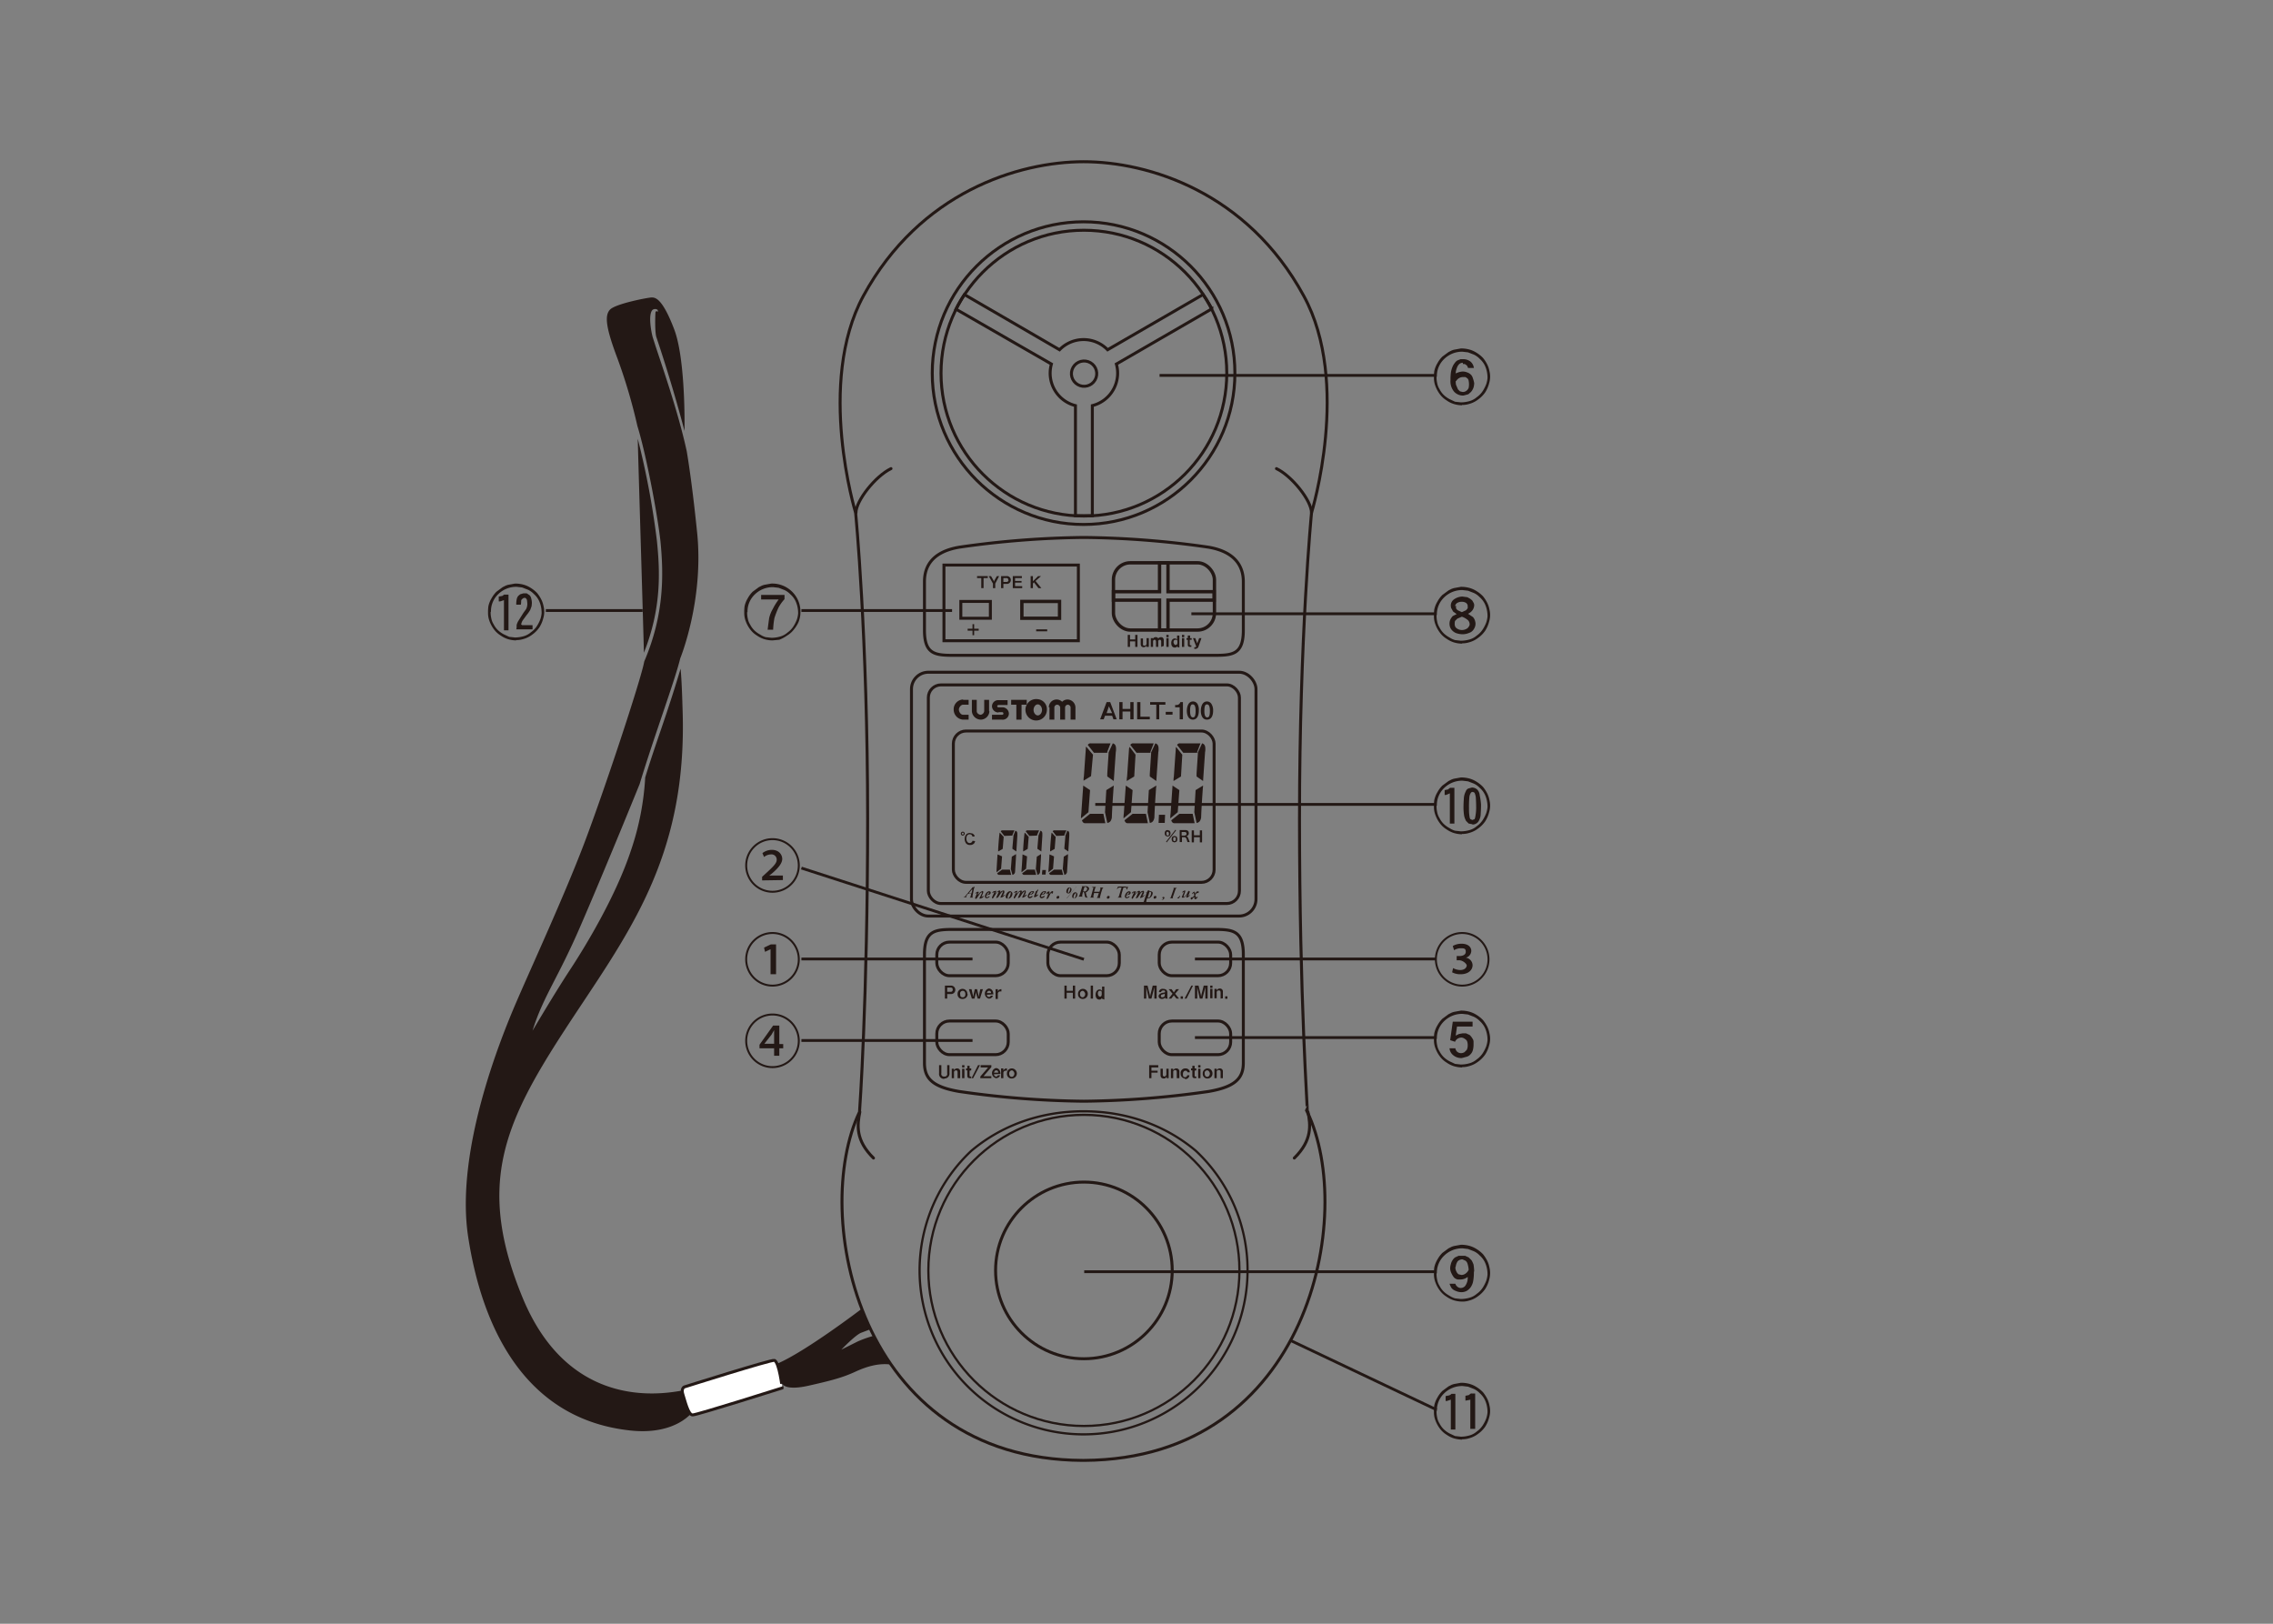 <svg id="レイヤー_3" data-name="レイヤー 3" xmlns="http://www.w3.org/2000/svg" viewBox="0 0 700 500"><rect x="0" y="0" width="700" height="500" fill="#808080" stroke="none"/><title>AHLT-100_NameOftheParts</title><path d="M159,197.2a9.2,9.2,0,0,1-2.6-.4,8.3,8.3,0,0,1-2.2-1.1,7.4,7.4,0,0,1-2-1.8,9.7,9.7,0,0,1-1.4-2.5,7,7,0,0,1-.5-2.7,14,14,0,0,1,.1-2,8,8,0,0,1,1-2.5,8.7,8.7,0,0,1,1.5-2l1.9-1.4,1-.5.6-.2,2.2-.4a9.5,9.5,0,0,1,2.5.3,7.9,7.9,0,0,1,2.3,1,10,10,0,0,1,2,1.6,11.2,11.2,0,0,1,1.3,2,7.9,7.9,0,0,1,.7,2.1,7.1,7.1,0,0,1,.2,1.5,6.9,6.9,0,0,1-.3,2.2,9.7,9.7,0,0,1-1.2,2.8,9.1,9.1,0,0,1-2.3,2.3,7.9,7.9,0,0,1-2.7,1.3,6.9,6.9,0,0,1-2.2.3m-7.8-8.7a8.1,8.1,0,0,0,.2,2,5.1,5.1,0,0,0,.7,1.8,6.9,6.9,0,0,0,1.3,1.8,8.3,8.3,0,0,0,1.8,1.3l1.7.8,1.8.2a9.9,9.9,0,0,0,2.7-.4,5.9,5.9,0,0,0,2.2-1.2,6.9,6.9,0,0,0,1.9-2,11.8,11.8,0,0,0,1-2,7.8,7.8,0,0,0,.4-1.9,9,9,0,0,0-.2-2,8.2,8.2,0,0,0-.7-2,6.7,6.7,0,0,0-1.5-1.9,6,6,0,0,0-1.8-1.3l-1.8-.7-1.7-.2a7.9,7.9,0,0,0-5.6,2.2,7.3,7.3,0,0,0-2.3,5.5m4.1-5.3h1.3v11h-1.4v-9.3l-1.2.4h-.4v-1.5l1.1-.2.7-.5m5.4,9.5h3.2v1.3H159a4.4,4.4,0,0,0,.1-.7c0-.3,0-.5,0-.6a4.4,4.4,0,0,1,.6-1.4l1.5-2.4.8-1.1a3.1,3.1,0,0,0,.3-.8,3.9,3.9,0,0,0,.1-.8,9.5,9.5,0,0,0-.1-1.1,1,1,0,0,0-.2-.5l-.3-.3h-.3a.9.9,0,0,0-.6.3.8.8,0,0,0-.4.6c0,.3,0,.7-.1,1.2h-1.4a6.2,6.2,0,0,1,.1-1.5,2.4,2.4,0,0,1,.5-1.2l.6-.5,1-.3h1l.9.6a2,2,0,0,1,.5,1,5.8,5.8,0,0,1,.2,1.3,9.4,9.4,0,0,1-.1,1.1l-.4,1.1a12.4,12.4,0,0,1-1.2,1.7l-1.1,1.5a3.4,3.4,0,0,0-.5,1.3" style="fill:#231815"/><path d="M237.9,197.2a9.2,9.2,0,0,1-2.6-.4,8.3,8.3,0,0,1-2.2-1.1,7.4,7.4,0,0,1-2-1.8,9.6,9.6,0,0,1-1.4-2.5,7,7,0,0,1-.5-2.7,14,14,0,0,1,.1-2,7.9,7.9,0,0,1,1-2.5,8.6,8.6,0,0,1,1.5-2l1.9-1.4,1-.5.6-.2,2.2-.4a8.7,8.7,0,0,1,7.9,4.4,8.5,8.5,0,0,1,1.1,4.3v.3a8.2,8.2,0,0,1-.6,2.9,9.8,9.8,0,0,1-1.3,2.1,7.5,7.5,0,0,1-2.2,2A11.2,11.2,0,0,1,240,197l-2.1.2m-7.8-8.7a8.1,8.1,0,0,0,.2,2,5.1,5.1,0,0,0,.7,1.8,7,7,0,0,0,1.3,1.8,8,8,0,0,0,1.8,1.3,6.2,6.2,0,0,0,1.7.8l1.8.2a10,10,0,0,0,2.7-.4,5.8,5.8,0,0,0,2.2-1.2,7,7,0,0,0,1.9-2,11.9,11.9,0,0,0,1-2,7.9,7.9,0,0,0,.4-1.9,9.2,9.2,0,0,0-.2-2,8.3,8.3,0,0,0-.7-2,6.7,6.7,0,0,0-1.5-1.9,6,6,0,0,0-1.8-1.3l-1.8-.7-1.7-.2a7.9,7.9,0,0,0-5.6,2.2,7.3,7.3,0,0,0-2.3,5.5m4.2-5.3h7.2v1.3a13.4,13.4,0,0,0-1.8,2.5,26,26,0,0,0-1.3,3.3,23.9,23.9,0,0,0-.4,3.6h-1.7q.4-3.2.5-3.7a10.1,10.1,0,0,1,1.1-2.7,19,19,0,0,1,1.8-2.9h-5.4Z" style="fill:#231815"/><path d="M450.3,198.2a9.2,9.2,0,0,1-2.6-.4,8.3,8.3,0,0,1-2.2-1.1,7.4,7.4,0,0,1-2-1.8,9.6,9.6,0,0,1-1.4-2.5,6.9,6.9,0,0,1-.5-2.7,14,14,0,0,1,.1-2,7.9,7.9,0,0,1,1-2.5,8.6,8.6,0,0,1,1.5-2l1.9-1.4,1-.5.6-.2,2.2-.4a9.7,9.7,0,0,1,2.5.3,8.1,8.1,0,0,1,2.3,1,10,10,0,0,1,2,1.6,11.2,11.2,0,0,1,1.3,2,8,8,0,0,1,.7,2.1,7.1,7.1,0,0,1,.2,1.5,6.9,6.9,0,0,1-.3,2.2,9.6,9.6,0,0,1-1.2,2.8,9,9,0,0,1-2.3,2.3,7.8,7.8,0,0,1-2.7,1.3,6.9,6.9,0,0,1-2.2.3m-7.8-8.7a8.1,8.1,0,0,0,.2,2,5.1,5.1,0,0,0,.7,1.8,7,7,0,0,0,1.3,1.8,8,8,0,0,0,1.8,1.3,6.2,6.2,0,0,0,1.7.8l1.8.2a9.9,9.9,0,0,0,2.7-.4,5.8,5.8,0,0,0,2.2-1.2,7.1,7.1,0,0,0,1.9-2,11.9,11.9,0,0,0,1-2,7.8,7.8,0,0,0,.4-1.9,9.3,9.3,0,0,0-.2-2,8.2,8.2,0,0,0-.7-2,6.7,6.7,0,0,0-1.5-1.9,6,6,0,0,0-1.8-1.3l-1.8-.7-1.7-.2a7.9,7.9,0,0,0-5.6,2.2,7.3,7.3,0,0,0-2.3,5.5m7.9-5.7,1.5.2.9.5.6.5.4.7a1.7,1.7,0,0,1,.2.7,2.8,2.8,0,0,1-.6,1.7,3.6,3.6,0,0,1-1.3,1l1.5,1a2.8,2.8,0,0,1,.6,1,4.3,4.3,0,0,1,.2.9,3,3,0,0,1-.5,1.8,2.6,2.6,0,0,1-1.5,1.2,5,5,0,0,1-1.8.4,5.9,5.9,0,0,1-2.3-.4,3.5,3.5,0,0,1-1.5-1.3,3,3,0,0,1-.4-1.4,3.2,3.2,0,0,1,.2-1.3,4.5,4.5,0,0,1,.8-1.2l1.2-.6-1.1-.8-.6-1.1a2.9,2.9,0,0,1-.1-.6,2.3,2.3,0,0,1,.8-1.9,4.6,4.6,0,0,1,2.9-1M448,192a1.8,1.8,0,0,0,.3,1.2,2.6,2.6,0,0,0,1.9.8,2.7,2.7,0,0,0,1.3-.3,1.6,1.6,0,0,0,.8-.7,1.2,1.2,0,0,0,.3-.8,1.9,1.9,0,0,0-.4-1.1,5.3,5.3,0,0,0-2-1.2l-1.4.6-.7.7a2.4,2.4,0,0,0-.1.8m.4-5.5v.8a1.7,1.7,0,0,0,.7.7l1.1.5,1.3-.6.5-.6v-.6h0a1.2,1.2,0,0,0-.6-1.1,2.4,2.4,0,0,0-1.2-.3,2.8,2.8,0,0,0-1.5.4,1.5,1.5,0,0,0-.6,1" style="fill:#231815"/><path d="M450.3,256.9a9.2,9.2,0,0,1-2.6-.4,8.3,8.3,0,0,1-2.2-1.1,7.4,7.4,0,0,1-2-1.8,9.6,9.6,0,0,1-1.4-2.5,7,7,0,0,1-.5-2.7,14.1,14.1,0,0,1,.1-2,8,8,0,0,1,1-2.5,8.7,8.7,0,0,1,1.5-2l1.9-1.4,1-.5.6-.2,2.2-.4a9.7,9.7,0,0,1,2.5.3,8.1,8.1,0,0,1,2.3,1,10.2,10.2,0,0,1,2,1.6,11.2,11.2,0,0,1,1.3,2,7.9,7.9,0,0,1,.7,2.1,7.2,7.2,0,0,1,.2,1.5,6.9,6.9,0,0,1-.3,2.2,9.6,9.6,0,0,1-1.2,2.8,9.1,9.1,0,0,1-2.3,2.3,7.8,7.8,0,0,1-2.7,1.3,6.9,6.9,0,0,1-2.2.3m-7.8-8.7a8.1,8.1,0,0,0,.2,2,5.1,5.1,0,0,0,.7,1.8,6.9,6.9,0,0,0,1.3,1.8,8,8,0,0,0,1.8,1.3,6.1,6.1,0,0,0,1.7.8l1.8.2a9.9,9.9,0,0,0,2.7-.4,5.8,5.8,0,0,0,2.2-1.2,7,7,0,0,0,1.9-2,11.8,11.8,0,0,0,1-2,7.9,7.9,0,0,0,.4-1.9,9.1,9.1,0,0,0-.2-2,8.2,8.2,0,0,0-.7-2,6.7,6.7,0,0,0-1.5-1.9,6,6,0,0,0-1.8-1.3l-1.8-.7-1.7-.2a7.9,7.9,0,0,0-5.6,2.2,7.3,7.3,0,0,0-2.3,5.5m4.1-5.5h1.3v11h-1.4v-9.3l-1.2.5h-.4v-1.5l1-.2.8-.6m6.7,11.3-1.1-.2-.8-.8a5.9,5.9,0,0,1-.6-1.6,17.3,17.3,0,0,1-.2-2.3c0-.6,0-1.5.1-2.8a5.3,5.3,0,0,1,.6-2.4,1.5,1.5,0,0,1,.8-.9l1.1-.3a2.5,2.5,0,0,1,1.6.6,2.8,2.8,0,0,1,.8,1.8,21.2,21.2,0,0,1,.4,2.8c0,.6,0,1.5-.1,2.8a4.5,4.5,0,0,1-.6,2.3,2.1,2.1,0,0,1-.8.8,2.2,2.2,0,0,1-1.1.3m0-10a.5.5,0,0,0-.5.2,2.8,2.8,0,0,0-.5,1.5,32.1,32.1,0,0,0-.1,3.4,13.8,13.8,0,0,0,.2,2.7c.1.4.2.6.4.6l.4.2.6-.2c.1,0,.2-.2.3-.6a14.9,14.9,0,0,0,.3-3.4q0-1-.1-2.7a4.7,4.7,0,0,0-.4-1.5l-.6-.3" style="fill:#231815"/><path d="M450.3,303.8a8.4,8.4,0,1,1,8.4-8.4,8.4,8.4,0,0,1-8.4,8.4m-7.8-8.4a7.8,7.8,0,1,0,7.8-7.8,7.8,7.8,0,0,0-7.8,7.8m5,2.7a4.6,4.6,0,0,0,2.2.6c1.5,0,2-.9,2-1.4s-1.2-1.6-2.3-1.6h-.8v-1.3h.8c.9,0,2-.3,2-1.3s-.4-1.1-1.6-1.1a3.8,3.8,0,0,0-2,.6l-.4-1.3a5.3,5.3,0,0,1,2.7-.7c2.1,0,3,1.1,3,2.2a2.2,2.2,0,0,1-1.7,2.1h0a2.4,2.4,0,0,1,2.1,2.3c0,1.5-1.3,2.8-3.7,2.8a5.3,5.3,0,0,1-2.6-.6Z" style="fill:#231815"/><path d="M237.9,303.8a8.4,8.4,0,1,1,8.4-8.4,8.4,8.4,0,0,1-8.4,8.4m-7.8-8.4a7.8,7.8,0,1,0,7.8-7.8,7.8,7.8,0,0,0-7.8,7.8m7.2-3.1h0l-1.7.8-.3-1.3,2.1-1H239V300h-1.7Z" style="fill:#231815"/><line x1="168.1" y1="188" x2="197.9" y2="188" style="fill:none;stroke:#231815;stroke-width:0.866px"/><path d="M450.3,124.8a9,9,0,0,1-2.6-.4,8,8,0,0,1-2.2-1.1,7.4,7.4,0,0,1-2-1.8,9.8,9.8,0,0,1-1.4-2.5,7,7,0,0,1-.5-2.7,14,14,0,0,1,.1-2,8,8,0,0,1,1-2.5,8.7,8.7,0,0,1,1.5-2l1.9-1.4,1-.5.6-.2,2.2-.4a9.5,9.5,0,0,1,2.5.3,8,8,0,0,1,2.3,1,10.1,10.1,0,0,1,2,1.6,11.2,11.2,0,0,1,1.3,2,7.9,7.9,0,0,1,.7,2.1,7.1,7.1,0,0,1,.2,1.5,6.9,6.9,0,0,1-.3,2.2,9.6,9.6,0,0,1-1.2,2.8,9.1,9.1,0,0,1-2.3,2.3,7.9,7.9,0,0,1-2.7,1.3,6.9,6.9,0,0,1-2.2.3m-7.8-8.7a8.3,8.3,0,0,0,.2,2,5.1,5.1,0,0,0,.7,1.8,7,7,0,0,0,1.3,1.8,8.3,8.3,0,0,0,1.8,1.3l1.7.8,1.8.2a9.9,9.9,0,0,0,2.7-.4,5.9,5.9,0,0,0,2.2-1.2,6.9,6.9,0,0,0,1.9-2,11.8,11.8,0,0,0,1-2,7.9,7.9,0,0,0,.4-1.9,9.1,9.1,0,0,0-.2-2,8.3,8.3,0,0,0-.7-2,6.7,6.7,0,0,0-1.5-1.9,6,6,0,0,0-1.8-1.3l-1.8-.7-1.7-.2a7.9,7.9,0,0,0-5.6,2.2,7.3,7.3,0,0,0-2.3,5.5m8-4.3a1.8,1.8,0,0,0-1.1.4,2.8,2.8,0,0,0-.7,1.1,5.1,5.1,0,0,0-.4,1.8,5.8,5.8,0,0,1,2.1-.6,3.8,3.8,0,0,1,1.5.3,2.8,2.8,0,0,1,1.2.8,2.5,2.5,0,0,1,.5,1,7.9,7.9,0,0,1,.4,1.5,5.3,5.3,0,0,1-.2,1.3,3.9,3.9,0,0,1-.8,1.4l-.8.7-1.5.4a3.7,3.7,0,0,1-2.9-1.2,5,5,0,0,1-1.1-3.6,16.9,16.9,0,0,1,.1-2.1,7.2,7.2,0,0,1,.5-1.9,4.3,4.3,0,0,1,.7-1.2,2.7,2.7,0,0,1,.8-.8l1-.4h.7a3.7,3.7,0,0,1,2.3.7,3,3,0,0,1,1.1,2h-1.8a2.3,2.3,0,0,0-.4-.8l-.6-.4h-.6m-2.2,5.2a5.7,5.7,0,0,0,.1,1.2l.6,1.4.6.6.8.2a1.7,1.7,0,0,0,1.1-.3,1.9,1.9,0,0,0,.8-1,6,6,0,0,0,.1-1,6.2,6.2,0,0,0-.1-1.1,1.4,1.4,0,0,0-.4-.8l-.6-.4h-.7a2.5,2.5,0,0,0-2.2,1.3" style="fill:#231815"/><line x1="357.1" y1="115.6" x2="442.4" y2="115.6" style="fill:none;stroke:#231815;stroke-width:0.866px"/><line x1="366.9" y1="189" x2="442.4" y2="189" style="fill:none;stroke:#231815;stroke-width:0.866px"/><path d="M297.1,256.7a.6.6,0,1,1-.6-.6.6.6,0,0,1,.6.6m-.9,0a.3.3,0,0,0,.3.3.3.3,0,0,0,0-.6.3.3,0,0,0-.3.3m4.1,2.3a1.7,1.7,0,0,1-.3.7,1.6,1.6,0,0,1-1.2.5,1.6,1.6,0,0,1-1.2-.4,2.3,2.3,0,0,1,0-2.9,1.6,1.6,0,0,1,1.1-.4l.9.2.5.5v.4h-.6l-.2-.4a.8.8,0,0,0-.7-.3c-.6,0-1,.5-1,1.3s.4,1.4,1,1.4a.9.9,0,0,0,.7-.3,1,1,0,0,0,.2-.4Z" style="fill:#231815"/><path d="M359,257.4a1.1,1.1,0,0,1-.3-.8c0-.6.3-1,.9-1l.6.2a1.3,1.3,0,0,1,0,1.6l-.6.2-.6-.2m3-1.9.2.2-2.9,3.7-.2-.2Zm-2.8,1.1c0,.4.1.7.4.7s.4-.2.4-.6a1,1,0,0,0-.1-.4l-.3-.2c-.3,0-.4.2-.4.6m1.9,2.5a1.3,1.3,0,0,1,0-1.6l.6-.2.6.2a1.3,1.3,0,0,1,0,1.6l-.6.2-.6-.2m.3-1.3a.8.8,0,0,0-.1.5c0,.4.1.6.4.6s.4-.2.4-.7a.8.8,0,0,0-.1-.5h-.6" style="fill:#231815"/><path d="M365.7,259.3l-.2-.7c-.2-.6-.4-.8-.8-.8h-.7v.9a3.6,3.6,0,0,0,0,.6h-.7a3.7,3.7,0,0,0,0-.6v-2.5a4.1,4.1,0,0,0,0-.6h1.7c.7,0,1.1.3,1.1.9a.9.9,0,0,1-.2.7l-.5.3c.3.1.4.2.8,1.3l.2.5Zm-.8-2,.4-.2a.5.5,0,0,0,.1-.4c0-.3-.2-.5-.6-.5h-.9v1.1Z" style="fill:#231815"/><path d="M369.5,255.7a3.6,3.6,0,0,1,0,.6v.9h-1.8v-.9a3.8,3.8,0,0,1,0-.6h-.7a3.5,3.5,0,0,1,0,.6v2.5a3.5,3.5,0,0,1,0,.6h.7a3.7,3.7,0,0,1,0-.6v-1h1.8v1a3.6,3.6,0,0,1,0,.6h.7a3.7,3.7,0,0,1,0-.6v-2.5a3.6,3.6,0,0,1,0-.6Z" style="fill:#231815"/><path d="M335.7,243.3l-.5,6.8-2.3,1.9v-.2a10.5,10.5,0,0,1,.1-1.3c.2-2.9.4-5.8.6-8.6Zm-.1,7.3h4.2l.6,2.9h-6.2c-.5,0-.8-.3-1-.9l2.5-2m.9-18.2L336,239l-2.3,1.4c0-.4,0-.9.1-1.3.2-2.9.4-5.8.6-8.6a1.3,1.3,0,0,1,.1-.6Zm.3-.6-1.9-2.4a.9.9,0,0,1,.9-.5H342l-1,2.6v.3Zm3.4,18.3.4-6.8,2.3-1.4c0,.4-.1.8-.1,1.2-.2,2.9-.4,5.8-.5,8.7-.2,1-.6,1.5-1.4,1.6Zm2.4-21.2c.7.2,1,.7,1,1.7s-.1.8-.1,1.2c-.2,2.9-.4,5.8-.6,8.7l-2-1.4c0-.4,0-.7,0-.9l.4-6.1v-.4Z" style="fill:#231815"/><path d="M348.8,243.3l-.5,6.8-2.3,1.9v-.2a10.5,10.5,0,0,1,.1-1.3c.2-2.9.4-5.8.6-8.6Zm-.1,7.3h4.2l.6,2.9h-6.2c-.5,0-.8-.3-1-.9l2.5-2m.9-18.2-.4,6.7-2.3,1.4c0-.4,0-.9.1-1.3.2-2.9.4-5.8.6-8.6a1.3,1.3,0,0,1,.2-.6Zm.3-.6-1.9-2.4a.9.9,0,0,1,.9-.5h6.3l-1,2.6v.3Zm3.4,18.3.4-6.8,2.3-1.4c0,.4-.1.8-.1,1.2-.2,2.9-.4,5.8-.5,8.7-.2,1-.6,1.5-1.4,1.6Zm2.4-21.2c.7.2,1,.7,1,1.7s-.1.8-.1,1.2c-.2,2.9-.4,5.8-.6,8.7l-2-1.4a8.8,8.8,0,0,1,0-.9l.4-6.1v-.4Z" style="fill:#231815"/><path d="M358.8,250.9h-1.9v.3c0,.8-.1,1.4-.1,2.2h1.9Z" style="fill:#231815"/><path d="M363.2,243.3l-.5,6.8-2.3,1.9v-.2a10.5,10.5,0,0,1,.1-1.3c.2-2.9.4-5.8.6-8.6Zm-.1,7.3h4.2l.6,2.9h-6.2c-.5,0-.8-.3-1-.9l2.5-2m.9-18.2-.4,6.7-2.3,1.4c0-.4,0-.9.1-1.3.2-2.9.4-5.8.6-8.6a1.3,1.3,0,0,1,.1-.6Zm.3-.6-1.9-2.4a.9.9,0,0,1,.9-.5h6.3l-1,2.6v.3Zm3.4,18.3.4-6.8,2.3-1.4c0,.4-.1.8-.1,1.2-.2,2.9-.4,5.8-.5,8.7-.2,1-.6,1.5-1.4,1.6Zm2.4-21.2c.7.2,1,.7,1,1.7s-.1.8-.1,1.2c-.2,2.9-.4,5.8-.6,8.7l-2-1.4c0-.4,0-.7,0-.9l.4-6.1v-.4Z" style="fill:#231815"/><path d="M308.6,263.7l-.3,3.8-1.4,1.1h0a6.7,6.7,0,0,1,0-.7c.1-1.6.2-3.2.3-4.8Zm-.1,4.1h2.5l.4,1.6h-3.7a.6.6,0,0,1-.6-.5l1.5-1.1m.5-10.1-.3,3.7-1.4.8c0-.2,0-.5,0-.7s.2-3.2.4-4.8a.7.7,0,0,1,.1-.3Zm.2-.3-1.1-1.4a.5.5,0,0,1,.5-.3h3.7l-.6,1.4v.2Zm2,10.2.3-3.8,1.3-.8v.7l-.3,4.8a1,1,0,0,1-.8.9Zm1.4-11.8c.4.1.6.4.6.9v.7c-.1,1.6-.2,3.2-.3,4.8l-1.2-.8a4,4,0,0,1,0-.5l.3-3.4v-.2Z" style="fill:#231815"/><path d="M316.3,263.7l-.3,3.8-1.4,1.1h0a5.4,5.4,0,0,1,0-.7q.2-2.4.3-4.8Zm-.1,4.1h2.5l.4,1.6h-3.7a.6.6,0,0,1-.6-.5l1.5-1.1m.5-10.1-.3,3.7-1.4.8c0-.2,0-.5,0-.7s.2-3.2.4-4.8a.7.7,0,0,1,.1-.3Zm.2-.3-1.1-1.4a.5.5,0,0,1,.5-.3H320l-.6,1.4v.2Zm2,10.2.3-3.8,1.3-.8v.7l-.3,4.8a1,1,0,0,1-.8.9Zm1.4-11.8c.4.1.6.4.6.9v.7c-.1,1.6-.2,3.2-.3,4.8l-1.2-.8a4.7,4.7,0,0,1,0-.5l.3-3.4v-.2Z" style="fill:#231815"/><path d="M322,269.3h-1.1c0-.4,0-.8.1-1.2v-.2h1.1Z" style="fill:#231815"/><path d="M324.6,263.7l-.3,3.8-1.4,1.1h0a6.7,6.7,0,0,1,0-.7q.2-2.4.3-4.8Zm-.1,4.1H327l.4,1.6h-3.7a.6.6,0,0,1-.6-.5l1.5-1.1m.5-10.1-.3,3.7-1.4.8c0-.2,0-.5,0-.7s.2-3.2.4-4.8a.7.7,0,0,1,.1-.3Zm.2-.3-1.1-1.4a.5.5,0,0,1,.5-.3h3.7l-.6,1.4v.2Zm2,10.2.3-3.8,1.3-.8v.7l-.3,4.8a1,1,0,0,1-.8.9Zm1.4-11.8c.4.1.6.4.6.9v.7c-.1,1.6-.2,3.2-.3,4.8l-1.2-.8a4.7,4.7,0,0,1,0-.5l.3-3.4v-.2Z" style="fill:#231815"/><path d="M370.5,90.7l-29.4,17a10.3,10.3,0,0,0-14.8,0L297,90.7a42.8,42.8,0,0,0-2.6,4.5l29.4,16.9a10.3,10.3,0,0,0,7.4,12.8v33.9h5.2V124.9a10.3,10.3,0,0,0,7.4-12.8l29.4-17A44.3,44.3,0,0,0,370.5,90.7Z" style="fill:none;stroke:#231815;stroke-width:0.913px"/><circle cx="333.7" cy="114.9" r="46.6" style="fill:none;stroke:#231815;stroke-width:0.913px"/><circle cx="333.8" cy="114.9" r="44" style="fill:none;stroke:#231815;stroke-width:0.913px"/><circle cx="333.7" cy="114.9" r="3.9" transform="translate(67.5 346.6) rotate(-60)" style="fill:none;stroke:#231815;stroke-width:0.913px"/><path d="M372.2,168.5a284.8,284.8,0,0,0-38.4-3,284.9,284.9,0,0,0-38.4,3c-8.2,1.4-10.7,5.8-10.7,10.6v15c0,7.5,3.4,7.7,9.2,7.7h79.9c5.7,0,9.1-.2,9.1-7.7v-15C382.9,174.3,380.3,169.9,372.2,168.5Z" style="fill:none;stroke:#231815;stroke-width:0.913px"/><rect x="290.7" y="174" width="41.4" height="23.3" style="fill:none;stroke:#231815;stroke-width:0.91px"/><rect x="342.9" y="173.3" width="31.1" height="20.71" rx="5.2" ry="5.2" style="fill:none;stroke:#231815;stroke-width:1.033px"/><polygon points="373.9 182.2 359.7 182.2 359.7 173.3 357.1 173.3 357.1 182.2 342.9 182.2 342.9 184.8 357.1 184.8 357.1 194 359.7 194 359.7 184.8 373.9 184.8 373.9 182.2" style="fill:none;stroke:#231815;stroke-width:1.033px"/><polygon points="302.9 178 302.9 181.1 302.2 181.1 302.2 178 300.9 178 300.9 177.4 304.2 177.4 304.2 178 302.9 178" style="fill:#231815"/><polygon points="306.5 179.7 306.5 181.1 305.8 181.1 305.8 179.7 304.5 177.4 305.2 177.4 306 178.8 306.1 179.1 306.2 178.8 307 177.4 307.7 177.4 306.5 179.7" style="fill:#231815"/><path d="M311.3,178.6a1.2,1.2,0,0,0-1.3-1.2h-1.7v3.7h.7v-1.3h1a1.2,1.2,0,0,0,1.3-1.2m-.7,0a.6.6,0,0,1-.6.6H309V178h.9c.4,0,.6.1.6.6" style="fill:#231815"/><polygon points="311.9 181.1 311.9 177.4 314.7 177.4 314.7 178 312.6 178 312.6 178.9 314.6 178.9 314.6 179.4 312.6 179.4 312.6 180.5 314.8 180.5 314.8 181.1 311.9 181.1" style="fill:#231815"/><polygon points="319.8 181.1 318.4 179.3 318.1 179.7 318.1 181.1 317.4 181.1 317.4 177.4 318.1 177.4 318.1 179 319.7 177.4 320.6 177.4 318.9 178.9 320.7 181.1 319.8 181.1" style="fill:#231815"/><polygon points="299.5 192.2 299.5 193.6 298 193.6 298 194.2 299.5 194.2 299.5 195.6 300 195.6 300 194.2 301.4 194.2 301.4 193.6 300 193.6 300 192.2 299.5 192.2" style="fill:#231815"/><rect x="319.1" y="193.8" width="3.4" height="0.6" style="fill:#231815"/><rect x="295.9" y="185.2" width="9.1" height="5.18" style="fill:none;stroke:#231815;stroke-width:0.91px"/><rect x="314.7" y="185.2" width="11.6" height="5.18" style="fill:none;stroke:#231815;stroke-width:1.033px"/><polygon points="349.6 199.2 349.6 197.5 348 197.5 348 199.2 347.3 199.2 347.3 195.5 348 195.5 348 196.9 349.6 196.9 349.6 195.5 350.3 195.5 350.3 199.2 349.6 199.2" style="fill:#231815"/><path d="M353,199.2v-.5a.8.8,0,0,1-.8.6c-.6,0-.9-.4-.9-1v-1.7h.7v1.7a.4.4,0,0,0,.5.5.6.6,0,0,0,.6-.7v-1.6h.7v2.7Z" style="fill:#231815"/><path d="M357.6,199.2v-1.6c0-.3-.1-.6-.4-.6a.5.5,0,0,0-.5.6v1.6H356v-1.6c0-.2-.1-.6-.4-.6a.5.5,0,0,0-.5.5v1.7h-.7v-2.7h.7v.2a.8.8,0,0,1,.8-.5.8.8,0,0,1,.8.4,1.1,1.1,0,0,1,.9-.4c.6,0,.8.5.8,1v1.7Z" style="fill:#231815"/><path d="M359.2,195.5h.7v.7h-.7Zm0,1h.7v2.7h-.7Z" style="fill:#231815"/><path d="M362.5,199.2h0v-.2a.7.7,0,0,1-.7.4c-.7,0-1.1-.5-1.1-1.4s.5-1.4,1.1-1.4a.8.8,0,0,1,.7.4v-1.3h.7v3.7Zm-.5-2.2c-.6,0-.6.7-.6.8s.2.8.6.8.6-.2.6-.8,0-.8-.5-.8" style="fill:#231815"/><path d="M364,195.5h.7v.7H364Zm0,1h.7v2.7H364Z" style="fill:#231815"/><path d="M366.4,197v1.5c0,.1.1.2.2.2h.3v.5h-.4c-.5,0-.7-.2-.7-.6V197h-.4v-.5h.4v-.8h.7v.8h.5v.5Z" style="fill:#231815"/><path d="M370,196.5h-.7l-.6,1.6v0l-.6-1.6h-.7l1,2.6a.4.4,0,0,1-.4.2h-.2v.5h.3a1,1,0,0,0,1-.7Z" style="fill:#231815"/><path d="M342.9,221.5l-.4-1.1h-2.2l-.4,1.1h-1.1l2-5.3h1.1l2,5.3Zm-1.4-4v0l-.7,2.1h1.7Z" style="fill:#231815"/><polygon points="348.1 221.5 348.1 219.1 345.7 219.1 345.7 221.5 344.7 221.5 344.7 216.2 345.7 216.2 345.7 218.3 348.1 218.3 348.1 216.2 349.1 216.2 349.1 221.5 348.1 221.5" style="fill:#231815"/><polygon points="350.2 221.5 350.2 216.2 351.2 216.2 351.2 220.7 354.1 220.7 354.1 221.5 350.2 221.5" style="fill:#231815"/><polygon points="357 217 357 221.5 356.1 221.5 356.1 217 354.2 217 354.2 216.2 358.9 216.2 358.9 217 357 217" style="fill:#231815"/><rect x="359" y="219.2" width="2.1" height="0.86" style="fill:#231815"/><path d="M363.3,221.5v-3.7h-1.4v-.7h.4a1.2,1.2,0,0,0,1.2-.9h.8v5.3Z" style="fill:#231815"/><path d="M367.4,221.6c-1.7,0-1.9-2-1.9-2.7s.2-2.9,1.9-2.9a1.6,1.6,0,0,1,1.4.8,3.7,3.7,0,0,1,.4,2c0,.7-.1,2.8-1.9,2.8m0-4.7c-.5,0-.8.4-.8,2s.4,2,.9,2,.8-.4.8-2-.4-2-.9-2" style="fill:#231815"/><path d="M371.7,221.6c-1.7,0-1.9-2-1.9-2.7s.2-2.9,1.9-2.9a1.6,1.6,0,0,1,1.4.8,3.7,3.7,0,0,1,.5,2c0,.7-.1,2.8-1.9,2.8m0-4.7c-.5,0-.8.4-.8,2s.4,2,.9,2,.8-.4.8-2-.4-2-.9-2" style="fill:#231815"/><path d="M300.2,273h-.1a.7.7,0,0,1-.5.2h-.1l-.2.3-2,2.4a1,1,0,0,1-.7.4h1.2c-.3-.1-.3-.2-.2-.4l.5-.7h1l-.2.9a.4.4,0,0,1-.4.3h1.3c-.3,0-.3-.1-.3-.5l.4-2.1.2-.6c.1-.2,0-.2,0-.2m-1.7,2h0l.9-1.1h.1s0,0,0,.2-.2.8-.2,1h-.7" style="fill:#231815"/><path d="M302.5,274.4l-.6.3-.7.8c0,.1-.1,0-.1,0l.3-.7c0-.1,0-.1,0-.2h-.2a.8.8,0,0,0-.8.6h.1l.4-.3s.1,0,0,.1l-.5,1.2a1.3,1.3,0,0,0-.1.4.3.3,0,0,0,.3.2l.3-.3.8-1.2c.2-.3.4-.5.6-.5s.1.1.1.2l-.7,1.5a.1.1,0,0,0,0,.2h.2a1.6,1.6,0,0,0,1-.6v-.2h-.1l-.5.3c-.1,0-.1-.1,0-.1l.4-1a.9.9,0,0,0,.1-.3.3.3,0,0,0-.4-.4" style="fill:#231815"/><path d="M304.8,274.4a1.4,1.4,0,0,0-.9.4,2.1,2.1,0,0,0-.6,1.2.6.6,0,0,0,.5.6,1.4,1.4,0,0,0,1-.5V276h-.2l-.6.3c-.1,0-.3-.1-.3-.3a1.1,1.1,0,0,1,.1-.3h.1l.7-.2c.3-.1.5-.3.5-.6s-.1-.4-.5-.4m-.1.2c.1,0,.1.1.1.2a1,1,0,0,1-.7.7h0c.1-.4.4-.8.7-.8" style="fill:#231815"/><path d="M306.4,274.4a.8.8,0,0,0-.8.5c0,.1,0,.1,0,.1h.1l.4-.3c.1,0,.1.1.1.1l-.7,1.5v.2l.2.2.2-.2.5-.8c.5-.8.8-1.1,1-1.1s.1.1.1.2l-.7,1.6a.3.3,0,0,0,0,.1h.2l.4-.2.7-1.1c.3-.4.6-.7.7-.7s.1.1,0,.3l-.7,1.5a.1.1,0,0,0,0,.1h.2a2,2,0,0,0,1-.6.5.5,0,0,0,.2-.3h-.1l-.6.4h0l.5-1v-.3a.3.3,0,0,0-.3-.4l-.6.2-.5.6h0a1.4,1.4,0,0,0,.2-.5.3.3,0,0,0-.3-.3l-.5.2-.7.7h-.1l.3-.6c0-.1,0-.2,0-.2h-.2" style="fill:#231815"/><path d="M311.2,274.4a1.3,1.3,0,0,0-.8.3,2.1,2.1,0,0,0-.7,1.3.6.6,0,0,0,.6.7h.5a1.7,1.7,0,0,0,1-1.5.7.7,0,0,0-.6-.7m-.1.2c.1,0,.2.1.2.2a3.3,3.3,0,0,1-.6,1.6l-.2.2a.2.2,0,0,1-.2-.2,2.8,2.8,0,0,1,.6-1.6l.3-.2" style="fill:#231815"/><path d="M313.1,274.4a.8.8,0,0,0-.8.5c0,.1,0,.1,0,.1h.1l.4-.3c.1,0,.1.1.1.1l-.7,1.5v.2l.2.2.2-.2.5-.8c.5-.8.8-1.1,1-1.1s.1.1.1.2l-.7,1.6a.3.3,0,0,0,0,.1h.2l.4-.2.7-1.1c.3-.4.6-.7.7-.7s.1.1,0,.3l-.7,1.5a.1.1,0,0,0,0,.1h.2a2,2,0,0,0,1-.6.5.5,0,0,0,.2-.3H316l-.6.4h0l.5-1v-.3a.3.3,0,0,0-.3-.4l-.6.2-.5.6h0a1.4,1.4,0,0,0,.2-.5.3.3,0,0,0-.3-.3l-.5.2-.7.7H313l.3-.6c0-.1,0-.2,0-.2h-.2" style="fill:#231815"/><path d="M318.3,274.8c0,.3-.2.4-.5.6l-.7.2H317a1.1,1.1,0,0,0-.1.3c0,.2.1.3.3.3l.6-.3h.2v.2a1.4,1.4,0,0,1-1,.5.6.6,0,0,1-.5-.6,2.1,2.1,0,0,1,.6-1.2,1.4,1.4,0,0,1,.9-.4c.4,0,.5.2.5.4m-1.2.6h0a1,1,0,0,0,.7-.7c0-.1,0-.1-.1-.1s-.6.4-.7.8" style="fill:#231815"/><path d="M319.8,273.8l-.3.2-.3.4H319s0,0,0,.1l-.6,1.6h0l.2.2a1.9,1.9,0,0,0,1.1-.7v-.2h-.1l-.5.3s-.1-.1,0-.1l.5-1.3h.1V274c0-.1,0-.2,0-.2" style="fill:#231815"/><path d="M322,274.8c0,.3-.2.4-.5.6l-.7.2h-.1a1.1,1.1,0,0,0-.1.3c0,.2.1.3.3.3l.6-.3h.2v.2a1.4,1.4,0,0,1-1,.5.6.6,0,0,1-.5-.6,2.1,2.1,0,0,1,.6-1.2,1.4,1.4,0,0,1,.9-.4c.4,0,.5.2.5.4m-1.2.6h0a1,1,0,0,0,.7-.7c0-.1,0-.1-.1-.1s-.6.4-.7.8" style="fill:#231815"/><path d="M323.2,274.7a1.6,1.6,0,0,1-.1.5c0,.1,0,.1.1,0l.4-.5c.2-.2.4-.3.5-.3a.2.2,0,0,1,.2.3.5.5,0,0,1-.3.5h-.1c0-.1-.1-.3-.1-.3l-.3.3-.7,1.4-.3.2h-.2a.3.3,0,0,1,0-.1l.5-1.4c.1-.2,0-.2-.1-.2l-.3.2h-.1s-.1-.1,0-.2a.8.8,0,0,1,.7-.6.3.3,0,0,1,.3.3" style="fill:#231815"/><path d="M325.8,275.9a.4.4,0,0,0-.4.4.3.3,0,0,0,.4.4.4.4,0,0,0,.4-.4.3.3,0,0,0-.4-.4" style="fill:#231815"/><path d="M329.5,273.2l-.6.2a1.5,1.5,0,0,0-.5,1.1.5.5,0,0,0,.5.6h.4a1.5,1.5,0,0,0,.7-1.2.6.6,0,0,0-.5-.6m1.9,0h-.1l-2.8,3.3h.1l2.8-3.4a.1.1,0,0,0,0-.1h-.1m-1.9.2c.1,0,.2.1.2.3a2.8,2.8,0,0,1-.4,1.2l-.2.2c-.1,0-.1-.2-.1-.3a2.1,2.1,0,0,1,.4-1.2l.3-.2m1.7,1.4-.6.2a1.5,1.5,0,0,0-.5,1.1.5.5,0,0,0,.5.6h.4a1.4,1.4,0,0,0,.7-1.2.6.6,0,0,0-.5-.6m0,.2c.1,0,.1.1.1.3a2.6,2.6,0,0,1-.4,1.2l-.2.2c-.1,0-.2-.2-.2-.3a2.1,2.1,0,0,1,.4-1.2l.3-.2" style="fill:#231815"/><path d="M334.8,274.6l-.4.2h0a5.9,5.9,0,0,0,.3,1.2c.1.3.2.4.6.4h-.6c-.4,0-.5-.1-.6-.5l-.2-.9c0-.1-.1-.3-.2-.3h-.2l-.2.9c-.1.4,0,.5.3.5H332c.3,0,.3-.2.4-.3s.7-2.3.8-2.5.1-.4-.3-.4h1.3a1.4,1.4,0,0,1,.9.2.7.7,0,0,1,.3.5.9.9,0,0,1-.5.8m-.8-1.3h-.1c-.1.3-.4,1.1-.4,1.4h.6a.9.9,0,0,0,.6-.8.6.6,0,0,0-.6-.6" style="fill:#231815"/><path d="M336.3,273.2h.1c.3,0,.3.1.3.3L336,276c-.1.3-.2.4-.5.4h1.5c-.3-.1-.3-.2-.3-.4l.2-.9V275h1.5l-.4,1.2a.4.4,0,0,1-.4.3h1.4c-.2,0-.3-.1-.2-.4a23.3,23.3,0,0,1,.7-2.4c.1-.3.2-.3.4-.4h-1.3c.3,0,.3.2.3.4l-.3.9h-1.6s-.1,0,0-.2l.3-1a.4.4,0,0,1,.4-.3h-1.5" style="fill:#231815"/><path d="M341.7,276.3a.4.4,0,0,1-.4.4.3.3,0,0,1-.4-.4.4.4,0,0,1,.4-.4.3.3,0,0,1,.4.4" style="fill:#231815"/><path d="M346.7,273.1h.7a.1.1,0,0,1,0,.1,2.4,2.4,0,0,0-.3.7h-.1s-.1,0-.1-.1,0-.5-.2-.5h-.7c-.1.2-.7,2.2-.7,2.6s0,.4.3.5H344c.4-.1.5-.1.6-.5l.8-2.6h-.7a.9.9,0,0,0-.6.5H344s0,0,0-.1a5.5,5.5,0,0,0,.3-.7h2.4Z" style="fill:#231815"/><path d="M347.9,274.4a1.4,1.4,0,0,0-.9.4,2.1,2.1,0,0,0-.6,1.2.6.6,0,0,0,.5.6,1.4,1.4,0,0,0,1-.5V276h-.2l-.6.3c-.1,0-.3-.1-.3-.3a1.1,1.1,0,0,1,.1-.3h.1l.7-.2c.3-.1.5-.3.5-.6s-.1-.4-.5-.4m-.1.2c.1,0,.1.1.1.2a1,1,0,0,1-.7.7h0c.1-.4.4-.8.7-.8" style="fill:#231815"/><path d="M349.8,274.4s0,.1,0,.2l-.3.6h.1l.7-.7.5-.2a.3.3,0,0,1,.3.3,1.4,1.4,0,0,1-.2.5h0l.5-.6.6-.2a.3.3,0,0,1,.3.4v.3l-.5,1h0l.6-.4h.1a.5.5,0,0,1-.2.3,2,2,0,0,1-1,.6h-.2a.1.1,0,0,1,0-.1l.7-1.5c.1-.2,0-.3,0-.3s-.5.3-.7.7l-.7,1.1-.4.2h-.2a.3.3,0,0,1,0-.1l.7-1.6c0-.1,0-.2-.1-.2s-.5.3-1,1.1l-.5.8-.2.2-.2-.2v-.2l.7-1.5c0-.1,0-.1-.1-.1l-.4.3h-.1s-.1,0,0-.1a.8.8,0,0,1,.8-.5h.2" style="fill:#231815"/><path d="M353.9,276.6h-.6a7.5,7.5,0,0,0-.3.9c0,.2,0,.2.2.3h-1.2c.2-.1.3-.1.3-.3l.9-2.8h0l-.4.2h-.1l.6-.3h0l.2-.4h.5v.2h0c.5,0,1,.2,1,.6a1.9,1.9,0,0,1-1.1,1.6m.1-2H354l-.5,1.7a.2.2,0,0,0,0,.1h.4a2.2,2.2,0,0,0,.6-1.5.4.4,0,0,0-.4-.3" style="fill:#231815"/><path d="M355.7,275.9a.4.4,0,0,0-.4.4.3.3,0,0,0,.4.4.4.4,0,0,0,.4-.4.3.3,0,0,0-.4-.4" style="fill:#231815"/><path d="M358.6,276.3c0,.6-.6.9-.9.9h0c.2-.1.5-.3.5-.5s-.1-.2-.2-.2h-.1a.4.4,0,0,1,.4-.3c.3,0,.4.3.4.5" style="fill:#231815"/><path d="M362.7,276.4a1.2,1.2,0,0,0,.6-.6h.1c.1,0,0,.1,0,.2l-.3.6h-3c.3,0,.4-.1.5-.4l.8-2.3c.1-.4.1-.5-.2-.5h1.4c-.4,0-.4.2-.6.5l-.8,2.3a.3.3,0,0,0,.1.4h1.2" style="fill:#231815"/><path d="M365,274.5a.2.2,0,0,1,0,.1l-.5,1.4c0,.1,0,.2.1.2s.6-.4.9-.9l.4-.8.2-.2.3.2v.2l-.5,1.3h0l.5-.4h.1a1.6,1.6,0,0,1-1,.8l-.2-.2h0l.3-.6c0-.1,0-.1-.1,0a4.1,4.1,0,0,1-.9.8h-.6a.3.3,0,0,1,0-.3l.6-1.4c0-.1,0-.1,0-.1l-.3.2H364a1.7,1.7,0,0,1,.9-.6h.1" style="fill:#231815"/><path d="M367.8,274.7l.2.5h0l.6-.7h.3a.2.2,0,0,1,.3.2c0,.1-.2.3-.3.3h-.2c-.2,0-.5.4-.6.6a.2.2,0,0,0,0,.1c.2.5.2.7.3.7l.3-.3h.1s.1,0,0,.1a.9.9,0,0,1-.7.7c-.1,0-.3-.2-.3-.4v-.4h0c-.5.6-.7.9-.9.9a.3.3,0,0,1-.2-.3.4.4,0,0,1,.2-.4h.3c.1,0,.4-.3.6-.6a.2.2,0,0,0,0-.1l-.2-.6h-.1l-.3.3h-.1c0-.2.4-.7.7-.7s.2.2.2.3" style="fill:#231815"/><rect x="280.7" y="207" width="106.1" height="75.08" rx="5.2" ry="5.2" style="fill:none;stroke:#231815;stroke-width:0.913px"/><rect x="285.9" y="210.9" width="95.8" height="67.32" rx="3.9" ry="3.9" style="fill:none;stroke:#231815;stroke-width:0.913px"/><rect x="293.6" y="225.1" width="80.3" height="46.6" rx="3.9" ry="3.9" style="fill:none;stroke:#231815;stroke-width:0.913px"/><path d="M372.2,336.1a285.8,285.8,0,0,1-38.4,3,285.8,285.8,0,0,1-38.4-3c-8.2-1.4-10.7-4-10.7-8.8V293.9c0-7.5,3.4-7.7,9.2-7.7h79.9c5.7,0,9.1.2,9.1,7.7v33.4C382.9,332.1,380.3,334.7,372.2,336.1Z" style="fill:none;stroke:#231815;stroke-width:0.913px"/><path d="M292.8,306.1h-1.1v1.4H291v-4h1.8a1.3,1.3,0,0,1,1.4,1.3,1.3,1.3,0,0,1-1.4,1.3m-.1-2h-1v1.3h1a.6.6,0,0,0,.7-.7c0-.5-.3-.6-.7-.6" style="fill:#231815"/><path d="M297.9,306.1a1.5,1.5,0,0,0-1.5-1.6,1.5,1.5,0,0,0-1.5,1.6,1.4,1.4,0,0,0,1.5,1.5,1.5,1.5,0,0,0,1.6-1.5m-.7,0c0,.4-.1,1-.8,1s-.8-.4-.8-1a.8.8,0,0,1,.8-1c.4,0,.8.3.8,1" style="fill:#231815"/><polygon points="301.8 307.5 301.1 307.5 300.6 305.8 300.6 305.2 300.5 305.8 300.1 307.5 299.3 307.5 298.4 304.6 299.2 304.6 299.6 306.4 299.7 307 299.8 306.4 300.2 304.6 300.9 304.6 301.3 306.4 301.4 307 301.5 306.4 301.9 304.6 302.7 304.6 301.8 307.5" style="fill:#231815"/><path d="M303.9,306.3c0,.1.1.7.7.7a.5.5,0,0,0,.5-.4h.7a1.3,1.3,0,0,1-1.3.9,1.6,1.6,0,0,1,0-3.1,1.3,1.3,0,0,1,1.1.6,2.2,2.2,0,0,1,.3,1.2Zm.7-1.2c-.5,0-.6.5-.7.7h1.3c0-.5-.2-.7-.6-.7" style="fill:#231815"/><path d="M308.1,305.3a.7.7,0,0,0-.8.7v1.6h-.7v-3h.7v.7a1.1,1.1,0,0,1,1.1-.7v.7Z" style="fill:#231815"/><path d="M290.9,332.2a1.5,1.5,0,0,1-1.7-1.7V328h.7v2.5a.8.8,0,0,0,.9,1,.8.8,0,0,0,.9-1V328h.7v2.4a1.5,1.5,0,0,1-1.6,1.7" style="fill:#231815"/><path d="M295.7,332v-2a.9.9,0,0,0-1-1,1,1,0,0,0-.9.6v-.5h-.7V332h.7v-1.7a.6.6,0,0,1,.6-.7c.4,0,.5.2.5.6V332Z" style="fill:#231815"/><path d="M296.3,328h.7v.7h-.7Zm0,1.1h.7V332h-.7Z" style="fill:#231815"/><path d="M298.6,329.7v1.6c0,.1.1.2.2.2h.3v.5h-.4c-.6,0-.8-.2-.8-.7v-1.7h-.4v-.6h.4v-.8h.7v.8h.5v.6Z" style="fill:#231815"/><polygon points="299.7 332 299.2 332 301.2 328 301.8 328 299.7 332" style="fill:#231815"/><polygon points="301.9 332 301.9 331.5 304.3 328.7 302 328.7 302 328 305.3 328 305.3 328.6 302.9 331.4 305.3 331.4 305.3 332 301.9 332" style="fill:#231815"/><path d="M306.1,330.8c0,.1.1.7.7.7a.5.5,0,0,0,.5-.4h.7a1.3,1.3,0,0,1-1.3.9,1.6,1.6,0,0,1,0-3.1,1.3,1.3,0,0,1,1.1.6,2.2,2.2,0,0,1,.3,1.2Zm.7-1.2c-.5,0-.6.5-.7.7h1.3c0-.5-.2-.7-.6-.7" style="fill:#231815"/><path d="M309.8,329.7a.7.7,0,0,0-.8.7V332h-.7v-3h.7v.7a1.1,1.1,0,0,1,1.1-.7v.7Z" style="fill:#231815"/><path d="M311.6,332.1a1.4,1.4,0,0,1-1.5-1.5,1.5,1.5,0,0,1,1.5-1.6,1.5,1.5,0,1,1,0,3.1m0-2.5a.9.9,0,0,0-.8,1c0,.6.3,1,.8,1s.8-.6.8-1-.4-1-.8-1" style="fill:#231815"/><polygon points="354.6 328.7 354.6 329.7 356.5 329.7 356.5 330.3 354.6 330.3 354.6 332 353.9 332 353.9 328 356.7 328 356.7 328.7 354.6 328.7" style="fill:#231815"/><path d="M359.9,332v-2.9h-.7v1.7a.7.7,0,0,1-.6.7.5.5,0,0,1-.5-.5v-1.9h-.7V331c0,.7.3,1.1,1,1.1a.9.9,0,0,0,.9-.6v.5Z" style="fill:#231815"/><path d="M362.4,332v-1.9c0-.3-.1-.6-.5-.6a.6.6,0,0,0-.6.7V332h-.7v-2.9h.7v.5a1,1,0,0,1,.9-.6.9.9,0,0,1,1,1v2Z" style="fill:#231815"/><path d="M365,332.1a1.4,1.4,0,0,1-1.4-1.5,1.4,1.4,0,0,1,1.5-1.6,1.3,1.3,0,0,1,1,.4,1,1,0,0,1,.3.8h-.7a.6.6,0,0,0-.6-.5c-.4,0-.8.3-.8,1s.1,1,.7,1a.6.6,0,0,0,.6-.6h.7a1.3,1.3,0,0,1-1.4,1.2" style="fill:#231815"/><path d="M367.9,329.7v1.6c0,.1.1.2.2.2h.3v.5h-.4c-.6,0-.8-.2-.8-.7v-1.7h-.4v-.6h.4v-.8h.7v.8h.5v.6Z" style="fill:#231815"/><path d="M369.7,328H369v.7h.7Zm0,1.1H369V332h.7Z" style="fill:#231815"/><path d="M371.9,332.1a1.4,1.4,0,0,1-1.5-1.5,1.5,1.5,0,0,1,1.5-1.6,1.5,1.5,0,0,1,1.5,1.6,1.5,1.5,0,0,1-1.6,1.5m0-2.5a.8.8,0,0,0-.8,1c0,.6.3,1,.8,1s.8-.6.8-1-.4-1-.8-1" style="fill:#231815"/><path d="M375.9,332v-1.9c0-.3-.1-.6-.5-.6a.6.6,0,0,0-.7.7V332H374v-2.9h.7v.5a1,1,0,0,1,.9-.6.9.9,0,0,1,1,1v2Z" style="fill:#231815"/><polygon points="331.1 307.5 331.1 303.5 330.4 303.5 330.4 305.1 328.5 305.1 328.5 303.5 327.8 303.5 327.8 307.5 328.5 307.5 328.5 305.7 330.4 305.7 330.4 307.5 331.1 307.5" style="fill:#231815"/><path d="M333.5,307.6a1.4,1.4,0,0,1-1.5-1.5,1.5,1.5,0,0,1,1.5-1.6,1.5,1.5,0,0,1,1.5,1.6,1.5,1.5,0,0,1-1.6,1.5m0-2.5a.9.9,0,0,0-.8,1c0,.6.3,1,.8,1s.8-.6.8-1-.4-1-.8-1" style="fill:#231815"/><rect x="335.9" y="303.5" width="0.7" height="4" style="fill:#231815"/><path d="M339.3,307.5h0v-.2a.7.7,0,0,1-.7.5c-.8,0-1.2-.6-1.2-1.5s.5-1.6,1.2-1.6a.8.8,0,0,1,.8.5v-1.4h.7v4Zm-.6-2.4c-.6,0-.6.7-.6.9s.2.9.6.9.6-.2.6-.9,0-.9-.6-.9" style="fill:#231815"/><polygon points="355.5 307.5 355.5 304 354.6 307.5 353.8 307.5 353 304 353 307.5 352.3 307.5 352.3 303.5 353.4 303.5 354.1 306.3 354.2 306.9 354.3 306.3 355 303.5 356.2 303.5 356.2 307.5 355.5 307.5" style="fill:#231815"/><path d="M358.9,307.5a.7.7,0,0,1-.1-.4c-.1.2-.3.5-1,.5s-1-.5-1-.9.6-.9,1.3-1,.7-.1.7-.4-.3-.3-.5-.3a.8.8,0,0,0-.6.2.4.4,0,0,0-.1.3h-.7a1.1,1.1,0,0,1,1.3-1c.7,0,1.3.3,1.3,1.1v1.6a.4.4,0,0,0,.2.3Zm-.7-1.3c-.3,0-.7.1-.7.5a.4.4,0,0,0,.5.4c.3,0,.7-.2.7-.6V306l-.6.2" style="fill:#231815"/><polygon points="362.3 307.5 361.5 306.5 360.7 307.5 359.9 307.5 361.1 306 359.9 304.6 360.8 304.6 361.5 305.6 362.2 304.6 363.1 304.6 361.9 306 363.1 307.5 362.3 307.5" style="fill:#231815"/><rect x="363.6" y="306.8" width="0.7" height="0.75" style="fill:#231815"/><polygon points="365.4 307.5 364.8 307.5 366.9 303.5 367.4 303.5 365.4 307.5" style="fill:#231815"/><polygon points="371.9 307.5 371.9 303.5 370.7 303.5 370 306.3 369.9 306.9 369.8 306.3 369.1 303.5 368 303.5 368 307.5 368.7 307.5 368.7 304 369.5 307.5 370.3 307.5 371.2 304 371.2 307.5 371.9 307.5" style="fill:#231815"/><path d="M373.4,303.5h-.7v.7h.7Zm0,1h-.7v2.9h.7Z" style="fill:#231815"/><path d="M375.9,307.5v-1.9c0-.3-.1-.6-.5-.6a.6.6,0,0,0-.7.7v1.7h-.7v-2.9h.7v.5a1,1,0,0,1,.9-.6.9.9,0,0,1,1,1v2Z" style="fill:#231815"/><rect x="377.3" y="306.8" width="0.7" height="0.75" style="fill:#231815"/><rect x="288.5" y="290.1" width="22" height="10.35" rx="3.9" ry="3.9" style="fill:none;stroke:#231815;stroke-width:0.913px"/><rect x="322.7" y="290.1" width="22" height="10.35" rx="3.9" ry="3.9" style="fill:none;stroke:#231815;stroke-width:0.913px"/><rect x="357" y="290.1" width="22" height="10.35" rx="3.9" ry="3.9" style="fill:none;stroke:#231815;stroke-width:0.913px"/><rect x="288.5" y="314.4" width="22" height="10.36" rx="3.9" ry="3.9" style="fill:none;stroke:#231815;stroke-width:0.913px"/><rect x="357" y="314.4" width="22" height="10.36" rx="3.9" ry="3.9" style="fill:none;stroke:#231815;stroke-width:0.913px"/><path d="M384.2,391.2a50.3,50.3,0,0,0-15.9-36.8c-9-7.6-20.9-12.2-34.6-12.2s-25.6,4.6-34.6,12.2a50.5,50.5,0,1,0,85.1,36.8Z" style="fill:none;stroke:#231815;stroke-width:0.686px"/><circle cx="333.8" cy="391.2" r="47.9" style="fill:none;stroke:#231815;stroke-width:0.686px"/><circle cx="333.8" cy="391.2" r="27.2" style="fill:none;stroke:#231815;stroke-width:0.913px"/><path d="M304.6,219v-3.5h-1.5V219a1.3,1.3,0,0,1-1.1,1.1c-.4,0-1.2-.4-1.2-1.1v-3.5h-1.5V219a2.8,2.8,0,0,0,2.8,2.6,2.7,2.7,0,0,0,2.6-2.6" style="fill:#231815"/><path d="M323.2,217.8v3.8h1.5v-3.8a.9.9,0,0,1,.9-.8,1,1,0,0,1,.9.8v3.8h1.5v-3.8a.9.9,0,0,1,.9-.8.9.9,0,0,1,.8.8v3.8h1.5v-3.8a2.5,2.5,0,0,0-2.4-2.4,2.3,2.3,0,0,0-1.7.7,2.4,2.4,0,0,0-4.1,1.7" style="fill:#231815"/><polygon points="316.2 215.5 311.4 215.5 311.4 217 313 217 313 221.6 314.6 221.6 314.6 217 316.2 217 316.2 215.5" style="fill:#231815"/><path d="M296.6,215.5h1.7V217h-1.7c-.7,0-1.3.9-1.3,1.5s.5,1.6,1.3,1.6h1.7v1.5h-1.7a3.1,3.1,0,0,1-2.9-3.1,3,3,0,0,1,2.9-3.1" style="fill:#231815"/><path d="M307.5,219.3h1.1a.4.4,0,0,1,.4.5c0,.2-.2.3-.4.3h-3.1v1.5h3.1a1.9,1.9,0,0,0,2.1-1.8,2,2,0,0,0-2.1-2h-1.1a.4.4,0,0,1-.4-.3.4.4,0,0,1,.4-.4h2.8v-1.5h-2.8a1.9,1.9,0,0,0-2,2,2,2,0,0,0,2,1.8" style="fill:#231815"/><path d="M319.6,215.3a3.3,3.3,0,1,0,2.8,3.3,3.1,3.1,0,0,0-2.8-3.3m0,5c-.7,0-1.3-.8-1.3-1.7s.6-1.7,1.3-1.7,1.3.8,1.3,1.7-.6,1.7-1.3,1.7" style="fill:#231815"/><path d="M400.2,252c0-56.2,3.7-94.1,3.7-94.1s12.3-40-2.4-66.8c-17.4-32-47.9-41.3-67.8-41.3s-50.4,9.3-67.8,41.3c-14.6,26.9-2.4,66.8-2.4,66.8s3.7,37.9,3.7,94.1-2.5,90.4-2.5,90.4c-15,31.4-.8,107,68.7,107.3h.5c69.5-.4,83.8-75.9,68.7-107.3C402.8,342.4,400.2,308.2,400.2,252Z" style="fill:none;stroke:#231815;stroke-width:0.913px"/><path d="M264.8,342.4c-.8,4-1.4,8.7,4.2,14.2" style="fill:none;stroke:#231815;stroke-linecap:round;stroke-linejoin:round;stroke-width:0.913px"/><path d="M402.8,342.4c.8,4,1.4,8.7-4.2,14.2" style="fill:none;stroke:#231815;stroke-linecap:round;stroke-linejoin:round;stroke-width:0.913px"/><path d="M263.6,157.9c0-3.7,6-11.3,10.8-13.6" style="fill:none;stroke:#231815;stroke-linecap:round;stroke-linejoin:round;stroke-width:0.913px"/><path d="M403.9,157.9c0-3.7-6-11.3-10.8-13.6" style="fill:none;stroke:#231815;stroke-linecap:round;stroke-linejoin:round;stroke-width:0.913px"/><path d="M202.3,166.5a249.4,249.4,0,0,0-5.9-31.4c.3,11.7,1.7,57.1,1.9,65.9,5.4-13.6,5-24.8,4-34.5m66.9,244.8a34,34,0,0,0-5.1,1.8l-5,2.5s4.3-4.5,6.1-5.2l2.9-1.1c-1-2.1-1.9-4.2-2.7-6.3h0s-17.3,13.2-26,16.9-23.3,7.3-29.9,8.4-34.5,5.5-48.6-28.8-5.9-53.2,12.8-82,38.2-52.4,36.5-99.3c-.2-7-.4-10.1-.6-12.3-1.1,3.7-2.5,8.2-4.4,13.9s-4.5,13-6.5,19.6a83.9,83.9,0,0,1-4.4,22.5c-4.7,14.2-14,29.5-18.8,36.8s-11.5,18.7-11.5,18.7c3.2-10.4,7.8-16.1,14.7-32.1,5.4-12.4,14.5-34.5,18.3-43.9,2.3-7.6,4.9-15.2,7.2-22s4.4-13,5.3-16.7h0s7.3-17.8,5.2-38.6c-1.3-12.8-2.5-20.9-3.2-25.1-2.7-12.5-8-27.4-9.8-33l-.7-2.2c-.4-1.4-1.5-7.1,0-8.4a1.3,1.3,0,0,1,1.5,0l.2.6c-.5-.3-.7-.1-.8,0s-.3,5.8.2,7.7l.7,2.1c1.6,4.8,5.1,15.8,8,26.9.1-5.9-.1-23-3.1-31.1-3.7-9.8-5.9-10-7-10s-11,1.9-12.8,3.7-1.3,5.7,2.3,15.2a169,169,0,0,1,6.1,20.7c2.7,8.7,6.2,27.3,7.1,35.5,1,10.2,1.2,22.5-5,37-.9,5.3-12.5,40.3-18.6,56.3S164,297,159,308.6s-18.9,46.1-14.8,72.4c4.6,29.8,18.7,56.2,50,59.5,14.2,1.5,19.2-5.9,19.2-5.9l27.6-8.4s.9,2.1,8,.5,10.5-2.5,14.4-4.3,7.5-2.7,11.1-2.2a78,78,0,0,1-5.3-8.9" style="fill:#231815"/><path d="M238.5,418.9c-.9-.3-27.8,8.2-27.8,8.2s-1,.5-.4,2.3,1.6,6.3,3,6.3,27.6-8.3,27.6-8.3-.9-7.9-2.4-8.4" style="fill:#fff"/><path d="M238.5,418.9c-.9-.3-27.8,8.2-27.8,8.2s-1,.5-.4,2.3,1.6,6.3,3,6.3,27.6-8.3,27.6-8.3S240,419.5,238.5,418.9Z" style="fill:none;stroke:#231815;stroke-width:0.913px"/><line x1="246.8" y1="188" x2="293.2" y2="188" style="fill:none;stroke:#231815;stroke-width:0.866px"/><line x1="246.8" y1="295.3" x2="299.5" y2="295.3" style="fill:none;stroke:#231815;stroke-width:0.866px"/><path d="M237.9,274.9a8.4,8.4,0,1,1,8.4-8.4,8.4,8.4,0,0,1-8.4,8.4m-7.8-8.4a7.8,7.8,0,1,0,7.8-7.8,7.8,7.8,0,0,0-7.8,7.8m4.6,4.6V270l1.1-1c2.5-2.3,3.4-3.2,3.4-4.3a1.6,1.6,0,0,0-1.8-1.6,3.4,3.4,0,0,0-2.1.8l-.5-1.2a4.7,4.7,0,0,1,2.9-1c2.2,0,3.2,1.5,3.2,2.8s-1.2,2.8-3.2,4.5l-.8.6h4.2v1.4Z" style="fill:#231815"/><line x1="246.8" y1="267.3" x2="333.8" y2="295.4" style="fill:none;stroke:#231815;stroke-width:0.866px"/><path d="M237.9,328.9a8.4,8.4,0,1,1,8.4-8.4,8.4,8.4,0,0,1-8.4,8.4m-7.8-8.4a7.8,7.8,0,1,0,7.8-7.8,7.8,7.8,0,0,0-7.8,7.8m8.3,4.6v-2.3h-4.5v-1.1l4.2-5.9H240v5.7h1.2v1.3H240v2.3Zm0-3.6v-2.8c0-.4,0-1,0-1.5h0l-.8,1.4-2.2,2.8h3Z" style="fill:#231815"/><line x1="246.8" y1="320.4" x2="299.5" y2="320.4" style="fill:none;stroke:#231815;stroke-width:0.866px"/><line x1="337.3" y1="247.7" x2="442.4" y2="247.7" style="fill:none;stroke:#231815;stroke-width:0.866px"/><path d="M450.3,400.8a9.2,9.2,0,0,1-2.6-.4,8.2,8.2,0,0,1-2.2-1.1,7.3,7.3,0,0,1-2-1.8,9.5,9.5,0,0,1-1.4-2.5,7,7,0,0,1-.5-2.7,13.5,13.5,0,0,1,.1-2,7.9,7.9,0,0,1,1-2.5,8.7,8.7,0,0,1,1.5-2l1.9-1.4,1-.5.6-.2,2.2-.4a9.7,9.7,0,0,1,2.5.3,8.1,8.1,0,0,1,2.3,1,10,10,0,0,1,2,1.6,11.2,11.2,0,0,1,1.3,2,8,8,0,0,1,.7,2.1,7.4,7.4,0,0,1-.1,3.8,9.6,9.6,0,0,1-1.2,2.8,9,9,0,0,1-2.3,2.3,7.8,7.8,0,0,1-2.7,1.3,6.9,6.9,0,0,1-2.2.3m-7.8-8.7a8.1,8.1,0,0,0,.2,2,5.1,5.1,0,0,0,.7,1.8,6.9,6.9,0,0,0,1.3,1.8,8,8,0,0,0,1.8,1.3,6.1,6.1,0,0,0,1.7.8l1.8.2a10,10,0,0,0,2.7-.4,5.8,5.8,0,0,0,2.2-1.2,7,7,0,0,0,1.9-2,11.8,11.8,0,0,0,1-2,7.9,7.9,0,0,0,.4-1.9,9.1,9.1,0,0,0-.2-2,8.2,8.2,0,0,0-.7-2,6.7,6.7,0,0,0-1.5-1.9,6,6,0,0,0-1.8-1.3l-1.8-.7-1.7-.2a7.9,7.9,0,0,0-5.6,2.2,7.3,7.3,0,0,0-2.3,5.5m11.4-.6a14.9,14.9,0,0,1-.2,2.9,4.8,4.8,0,0,1-.8,2,4.1,4.1,0,0,1-1.2,1.1,3.5,3.5,0,0,1-1.5.4,4.2,4.2,0,0,1-1.9-.4,2.8,2.8,0,0,1-1.3-.9,7.2,7.2,0,0,1-.6-1.3h1.8a1.7,1.7,0,0,0,.6.9,1.6,1.6,0,0,0,.9.4,1.8,1.8,0,0,0,1.5-.6,4.2,4.2,0,0,0,.8-2.8,3.7,3.7,0,0,1-2.2.8H449a2.3,2.3,0,0,1-1.2-.6,5.9,5.9,0,0,1-.8-1.3,3.8,3.8,0,0,1-.4-1.4,4.4,4.4,0,0,1,.2-1.4,3.5,3.5,0,0,1,.5-1.2,3.1,3.1,0,0,1,.8-.9l1.1-.5h2l1.1.5.9.9a8.5,8.5,0,0,1,.6,1.3,18.9,18.9,0,0,1,.2,2.2m-5.8-1.4a2.7,2.7,0,0,0,.3,1.3,2,2,0,0,0,.7.9l.9.2a2.2,2.2,0,0,0,1.2-.4,2.9,2.9,0,0,0,1-1.2,8.1,8.1,0,0,0-.4-2,1.8,1.8,0,0,0-.6-.8l-.9-.4a2,2,0,0,0-1.5.6,3.8,3.8,0,0,0-.6,1.7" style="fill:#231815"/><line x1="333.9" y1="391.6" x2="442.4" y2="391.6" style="fill:none;stroke:#231815;stroke-width:0.866px"/><path d="M450.3,443.3a9.2,9.2,0,0,1-2.6-.4,8.2,8.2,0,0,1-2.2-1.1,7.4,7.4,0,0,1-2-1.8,9.7,9.7,0,0,1-1.4-2.5,6.9,6.9,0,0,1-.5-2.7,13.5,13.5,0,0,1,.1-2,7.9,7.9,0,0,1,1-2.5,8.7,8.7,0,0,1,1.5-2l1.9-1.4,1-.5.6-.2,2.2-.4a9.5,9.5,0,0,1,2.5.3,8,8,0,0,1,2.3,1,10,10,0,0,1,2,1.6,11.2,11.2,0,0,1,1.3,2,7.9,7.9,0,0,1,.7,2.1,7,7,0,0,1,.2,1.5,6.9,6.9,0,0,1-.3,2.2,9.5,9.5,0,0,1-1.2,2.8,9.1,9.1,0,0,1-2.3,2.3,7.9,7.9,0,0,1-2.7,1.3,7,7,0,0,1-2.2.3m-7.8-8.7a8.1,8.1,0,0,0,.2,2,5,5,0,0,0,.7,1.8,7,7,0,0,0,1.3,1.8,8.3,8.3,0,0,0,1.8,1.3l1.7.8,1.8.2a9.8,9.8,0,0,0,2.7-.4,5.8,5.8,0,0,0,2.2-1.2,6.9,6.9,0,0,0,1.9-2,11.6,11.6,0,0,0,1-2,7.8,7.8,0,0,0,.4-1.9,9,9,0,0,0-.2-2,8.3,8.3,0,0,0-.7-2,6.8,6.8,0,0,0-1.5-1.9,6.1,6.1,0,0,0-1.8-1.3l-1.8-.7-1.7-.2a7.9,7.9,0,0,0-5.6,2.2,7.3,7.3,0,0,0-2.3,5.5m4.4-5.3h1.3v11h-1.4V431l-1.2.4h-.4v-1.5l1-.2a1.6,1.6,0,0,0,.8-.5m6.1-.1h1.2V440h-1.5v-9.1l-.2.2h-.2l-1.1.2v-1.5l1-.2.8-.6" style="fill:#231815"/><line x1="397.5" y1="412.8" x2="442.4" y2="434.1" style="fill:none;stroke:#231815;stroke-width:0.866px"/><line x1="368" y1="295.3" x2="442.4" y2="295.3" style="fill:none;stroke:#231815;stroke-width:0.866px"/><path d="M450.3,328.7a9.2,9.2,0,0,1-2.6-.4,8.2,8.2,0,0,1-2.2-1.1,7.3,7.3,0,0,1-2-1.8,9.6,9.6,0,0,1-1.4-2.5,6.9,6.9,0,0,1-.5-2.7,13.5,13.5,0,0,1,.1-2,7.9,7.9,0,0,1,1-2.5,8.8,8.8,0,0,1,1.5-2l1.9-1.4,1-.5.6-.2,2.2-.4a9.5,9.5,0,0,1,2.5.3,8,8,0,0,1,2.3,1,10,10,0,0,1,2,1.6,11.2,11.2,0,0,1,1.3,2,8,8,0,0,1,.7,2.1,7,7,0,0,1,.2,1.5,6.9,6.9,0,0,1-.3,2.2,9.5,9.5,0,0,1-1.2,2.8,9,9,0,0,1-2.3,2.3,7.9,7.9,0,0,1-2.7,1.3,7,7,0,0,1-2.2.3m-7.8-8.7a8.2,8.2,0,0,0,.2,2,5,5,0,0,0,.7,1.8,7,7,0,0,0,1.3,1.8,8.3,8.3,0,0,0,1.8,1.3l1.7.8,1.8.2a9.9,9.9,0,0,0,2.7-.4,5.9,5.9,0,0,0,2.2-1.2,6.9,6.9,0,0,0,1.9-2,11.6,11.6,0,0,0,1-2,7.9,7.9,0,0,0,.4-1.9,9,9,0,0,0-.2-2,8.3,8.3,0,0,0-.7-2,6.8,6.8,0,0,0-1.5-1.9,6.1,6.1,0,0,0-1.8-1.3l-1.8-.7-1.7-.2a7.9,7.9,0,0,0-5.6,2.2,7.3,7.3,0,0,0-2.3,5.5m4.9-5.3h6.1v1.5h-4.8l-.4,2.8,1-.5,1.1-.2h1.1l1.1.5a4.3,4.3,0,0,1,.8,1,1.9,1.9,0,0,1,.4,1v.9a6.4,6.4,0,0,1-.2,1.7,2.8,2.8,0,0,1-.7,1.3,2.4,2.4,0,0,1-1.2.8l-1.5.4a3.8,3.8,0,0,1-2.7-.9,3,3,0,0,1-1.1-2.1h1.8a1.8,1.8,0,0,0,.6,1.1,1.9,1.9,0,0,0,1.1.4,2.2,2.2,0,0,0,1.1-.3l.7-.7a2.9,2.9,0,0,0,.3-1.3,3.7,3.7,0,0,0-.2-1.4,1.7,1.7,0,0,0-.7-.7,1.9,1.9,0,0,0-1-.4,2.3,2.3,0,0,0-1.3.4,2.1,2.1,0,0,0-.7.9l-1.5-.5Z" style="fill:#231815"/><line x1="368" y1="319.5" x2="442.4" y2="319.5" style="fill:none;stroke:#231815;stroke-width:0.866px"/></svg>